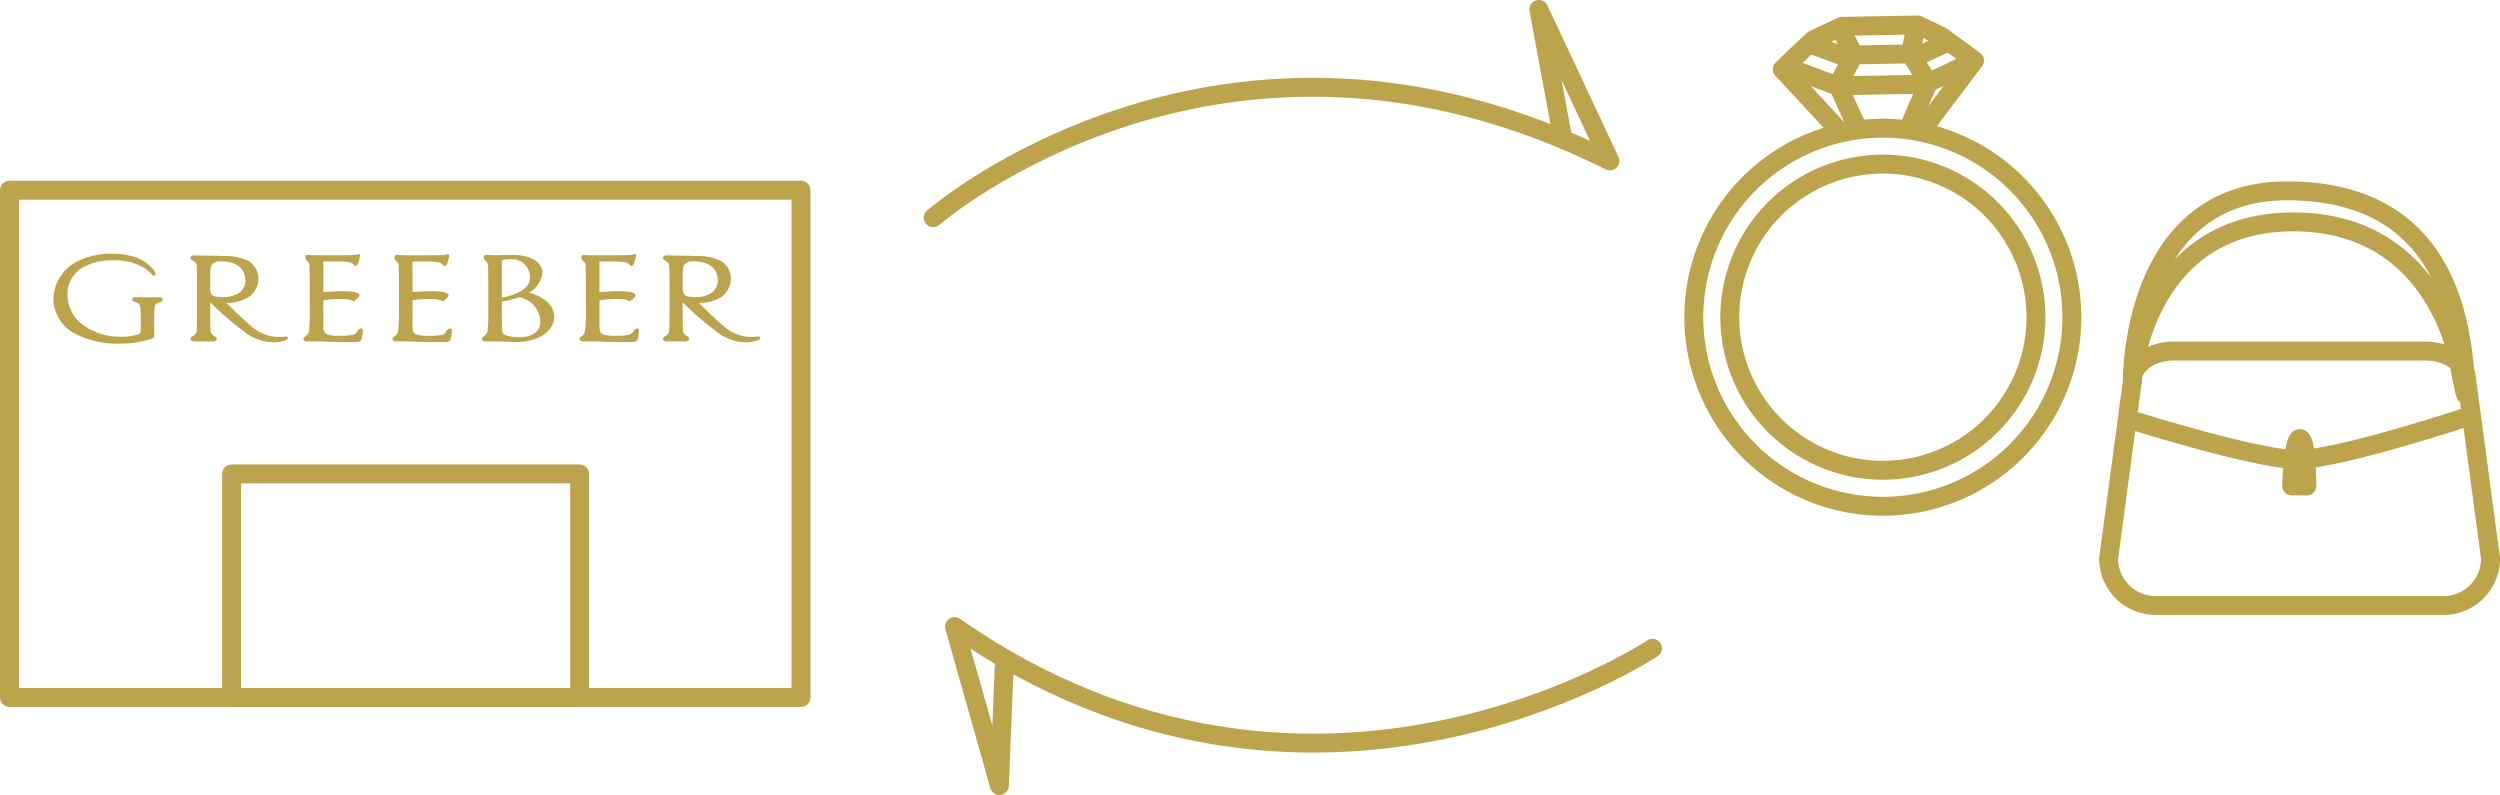 <svg xmlns="http://www.w3.org/2000/svg" width="254.093" height="80.803" viewBox="0 0 254.093 80.803">
  <g id="コンポーネント_1_1" data-name="コンポーネント 1 – 1" transform="translate(0.962 0.962)">
    <g id="グループ_48" data-name="グループ 48" transform="translate(-274.89 -1030.371)">
      <g id="グループ_47" data-name="グループ 47">
        <path id="パス_84" data-name="パス 84" d="M460.9,1042.735l-5.832-6.289,3.141-2.981,2.9-1.379,7.72-.142,2.416,1.154,3.371,2.465-5.2,6.888" fill="none" stroke="#bba44c" stroke-linecap="round" stroke-linejoin="round" stroke-width="1.924"/>
        <path id="パス_85" data-name="パス 85" d="M462.615,1042.207l-1.907-4.172,1.653-3.045,5.723-.1,1.828,2.9-1.977,4.637" fill="none" stroke="#bba44c" stroke-linecap="round" stroke-linejoin="round" stroke-width="1.924"/>
        <path id="パス_86" data-name="パス 86" d="M465.4,1038.347" fill="none" stroke="#bba44c" stroke-linecap="round" stroke-linejoin="round" stroke-width="1.924"/>
        <line id="線_30" data-name="線 30" x1="1.191" y1="2.284" transform="translate(461.17 1032.705)" fill="none" stroke="#bba44c" stroke-linecap="round" stroke-linejoin="round" stroke-width="1.924"/>
        <line id="線_31" data-name="線 31" x2="3.674" y2="1.36" transform="translate(458.1 1033.954)" fill="none" stroke="#bba44c" stroke-linecap="round" stroke-linejoin="round" stroke-width="1.924"/>
        <line id="線_32" data-name="線 32" x1="0.541" y2="2.553" transform="translate(468.084 1032.334)" fill="none" stroke="#bba44c" stroke-linecap="round" stroke-linejoin="round" stroke-width="1.924"/>
        <line id="線_33" data-name="線 33" x1="2.989" y2="1.403" transform="translate(468.68 1033.787)" fill="none" stroke="#bba44c" stroke-linecap="round" stroke-linejoin="round" stroke-width="1.924"/>
        <path id="パス_87" data-name="パス 87" d="M455.731,1036.3l4.9,1.83,8.968-.162,4.88-2.326" fill="none" stroke="#bba44c" stroke-linecap="round" stroke-linejoin="round" stroke-width="1.924"/>
      </g>
      <path id="パス_88" data-name="パス 88" d="M483.8,1066.808a19.211,19.211,0,1,1-13.34-23.66A19.211,19.211,0,0,1,483.8,1066.808Z" fill="none" stroke="#bba44c" stroke-linecap="round" stroke-linejoin="round" stroke-width="1.924"/>
      <path id="パス_89" data-name="パス 89" d="M480.285,1065.828a15.559,15.559,0,1,1-10.8-19.166A15.563,15.563,0,0,1,480.285,1065.828Z" fill="none" stroke="#bba44c" stroke-linecap="round" stroke-linejoin="round" stroke-width="1.924"/>
    </g>
    <g id="グループ_49" data-name="グループ 49" transform="translate(-274.89 -1030.371)">
      <path id="パス_90" data-name="パス 90" d="M524.639,1068.09c0-1.661-1.875-3-4.188-3h-25.6c-2.313,0-4.189,1.343-4.189,3l-2.42,18.081a4.785,4.785,0,0,0,4.785,4.785h29.246a4.786,4.786,0,0,0,4.786-4.785Z" fill="none" stroke="#bba44c" stroke-linecap="round" stroke-linejoin="round" stroke-width="1.924"/>
      <path id="パス_91" data-name="パス 91" d="M490.941,1072.215s12.414,3.9,16.494,3.9,17.027-4.257,17.027-4.257" fill="none" stroke="#bba44c" stroke-linecap="round" stroke-linejoin="round" stroke-width="1.924"/>
      <path id="パス_92" data-name="パス 92" d="M490.662,1068.09s-.252-19.285,15.709-19.285,17.559,12.946,18.091,18.444-.532-.532-.532-.532-2.015-14.757-16.912-14.757-16.254,15.289-16.254,15.289" fill="none" stroke="#bba44c" stroke-linecap="round" stroke-linejoin="round" stroke-width="1.924"/>
      <path id="パス_93" data-name="パス 93" d="M506.844,1078.8s.174-4.991.861-4.819.688,4.819.688,4.819Z" fill="none" stroke="#bba44c" stroke-linecap="round" stroke-linejoin="round" stroke-width="1.924"/>
    </g>
    <g id="グループ_50" data-name="グループ 50" transform="translate(-274.89 -1030.371)">
      <rect id="長方形_21" data-name="長方形 21" width="80.448" height="51.556" transform="translate(274.89 1048.741)" fill="none" stroke="#bba44c" stroke-linecap="round" stroke-linejoin="round" stroke-width="1.924"/>
      <rect id="長方形_22" data-name="長方形 22" width="35.375" height="22.717" transform="translate(297.466 1077.58)" fill="none" stroke="#bba44c" stroke-linecap="round" stroke-linejoin="round" stroke-width="1.924"/>
    </g>
    <g id="グループ_51" data-name="グループ 51" transform="translate(-274.89 -1030.371)">
      <path id="パス_94" data-name="パス 94" d="M351.127,1063.618a.26.26,0,0,0-.137-.015,3.14,3.14,0,0,1-.665.057,4.285,4.285,0,0,1-2.821-1.083c-1.046-.9-1.97-1.813-2.529-2.385l.1-.006a4.086,4.086,0,0,0,2.153-.579,2.341,2.341,0,0,0,.988-1.992,2.132,2.132,0,0,0-1.018-1.688,5.5,5.5,0,0,0-2.55-.5l0,0-.376-.007c-.122-.008-.241-.011-.334-.013-.517-.016-.87-.023-1.1-.023h-.142l-.631-.015h-.387c-.172,0-.36.051-.367.239a.307.307,0,0,0,.172.25c.26.152.436.333.448.495.03.294.051,1.58.051,2.416v1.94c0,.834-.019,2.118-.051,2.415-.012.16-.188.342-.452.495a.3.3,0,0,0-.166.249c0,.186.193.238.365.239h.385c.079,0,.678,0,.678,0,.1,0,.806,0,.864,0,.171,0,.364-.058.37-.246a.3.3,0,0,0-.172-.25c-.259-.151-.434-.333-.447-.493-.02-.184-.034-.743-.042-1.339,0-.318,0-.667,0-1.038v-.6a33.093,33.093,0,0,0,3.469,2.994,4.918,4.918,0,0,0,2.945,1.067,3.625,3.625,0,0,0,1.082-.158c.285-.1.388-.167.4-.279A.175.175,0,0,0,351.127,1063.618Zm-4.235-5.63a1.568,1.568,0,0,1-1.152,1.429,2.688,2.688,0,0,1-1.057.192,5.4,5.4,0,0,1-.767-.058.664.664,0,0,1-.6-.685v-1.742a3.578,3.578,0,0,1,.047-.487.685.685,0,0,1,.332-.51.843.843,0,0,1,.262-.121,2.235,2.235,0,0,1,.39-.035C345.924,1055.977,346.886,1056.609,346.892,1057.988Z" fill="#bba44c"/>
      <path id="パス_95" data-name="パス 95" d="M290.194,1059.631c-.677,0-.94,0-1.016,0l-.245-.005-.011,0c-.078,0-.6-.008-1.278-.008a.249.249,0,0,0-.272.232c0,.084.079.187.251.229a1.025,1.025,0,0,1,.419.225c.12.118.187.357.186.91v1.838a.355.355,0,0,1-.266.345,5.215,5.215,0,0,1-1.693.234,6.467,6.467,0,0,1-3.912-1.2,3.866,3.866,0,0,1-1.572-3.01,3.111,3.111,0,0,1,1.464-2.777,6,6,0,0,1,3.206-.771,5.713,5.713,0,0,1,3.243.839,4.236,4.236,0,0,1,.7.619c.036.034.085.112.179.119a.13.13,0,0,0,.116-.1.48.48,0,0,0,.018-.142.94.94,0,0,0-.008-.118l-.005-.018a1.694,1.694,0,0,0-.219-.312,4.248,4.248,0,0,0-1.635-1.157,7.517,7.517,0,0,0-2.242-.4c-.127,0-.253-.006-.38-.006a7.454,7.454,0,0,0-3.318.725,4.362,4.362,0,0,0-2.546,3.9,4.073,4.073,0,0,0,1.817,3.287,9.3,9.3,0,0,0,4.984,1.225,9.61,9.61,0,0,0,3.212-.516c.2-.078.244-.17.232-.665v-1.308l0-.6c0-.552.066-.792.186-.91a.98.98,0,0,1,.419-.225c.171-.042.248-.146.252-.23A.25.25,0,0,0,290.194,1059.631Z" fill="#bba44c"/>
      <path id="パス_96" data-name="パス 96" d="M310.762,1062.856a.169.169,0,0,0-.131-.057.342.342,0,0,0-.069.008.49.49,0,0,0-.331.277.834.834,0,0,1-.327.327,5.689,5.689,0,0,1-1.419.118,3.278,3.278,0,0,1-1.381-.164c-.221-.122-.283-.322-.308-.713-.005-.077-.006-.283-.006-.531,0-.5.006-1.192.006-1.449v-.749c.392-.045.836-.089,1.174-.107.2-.011.376-.019.559-.019.136,0,.276,0,.422.015.1.005.222.009.344.025a1.419,1.419,0,0,1,.284.075s.152.061.223.092a.167.167,0,0,0,.063.014c.105-.008.126-.056.345-.228.012-.011.074-.075.083-.083h0a.584.584,0,0,0,.163-.275v-.021c-.006-.132-.127-.189-.214-.226a1.7,1.7,0,0,0-.4-.106,5.454,5.454,0,0,0-.711-.064c-.148-.005-.3-.008-.445-.008-.479,0-.956.024-1.431.052-.148.007-.3.017-.446.023l-.01-.006-.007,0v-3.083s1.844-.014,2.092.009a3.726,3.726,0,0,1,.633.095c.345.082.325.294.538.341l.016,0c.161-.011.238-.205.275-.321.016-.05.048-.164.058-.2a3.491,3.491,0,0,0,.122-.527c0-.059-.019-.155-.117-.159a.4.4,0,0,0-.153.039,2.6,2.6,0,0,1-.257.044c-.122.012-.277.023-.45.029-.343.013-3.341.013-3.445.013l-.615-.023s-.209-.027-.234-.028c-.111,0-.262.021-.283.17-.006.059-.01.106-.01.148,0,.141.062.22.236.364a.511.511,0,0,1,.187.414c0,.026,0,.047,0,.066,0,.369.03.434.03,2.206v2a19.322,19.322,0,0,1-.074,2.36.9.9,0,0,1-.409.586.293.293,0,0,0-.166.248c0,.187.193.239.363.239h.976c.223,0,.585.011,1.171.035s1.417.033,2.547.033c.059,0,.113,0,.165,0,.444,0,.6-.044.7-.334,0-.009.068-.339.109-.663a.991.991,0,0,0,.009-.134A.291.291,0,0,0,310.762,1062.856Z" fill="#bba44c"/>
      <path id="パス_97" data-name="パス 97" d="M327.7,1059.145a2.622,2.622,0,0,0,1.363-2.045c0-.613-.591-1.784-3.106-1.786-.7,0-1.3.036-1.664.036,0,0-.08,0-.1,0-.08,0-.229,0-.3-.009l-.25-.018a2.014,2.014,0,0,0-.226-.015c-.114,0-.256,0-.3.162-.006.066-.014.114-.014.158,0,.127.066.184.239.353a.6.6,0,0,1,.188.451v.031c.01.383.029.434.029,2.207v2a19.386,19.386,0,0,1-.073,2.36.9.9,0,0,1-.41.586.3.3,0,0,0-.167.248c.006.17.164.229.32.237a1.2,1.2,0,0,0,.182.012l.252,0c.216-.008,1.116,0,1.558.021s.93.036,1.1.036c2.622,0,3.943-1.294,3.945-2.568C330.264,1060.25,328.825,1059.441,327.7,1059.145Zm-2.769-3.3.157-.032c.132-.024.381-.043.539-.054.083-.005.217-.007.243-.007a1.825,1.825,0,0,1,1.922,1.923,1.322,1.322,0,0,1-.351.867,2.269,2.269,0,0,1-.181.185c-.012.009-.056.046-.082.065s-.076.053-.1.071a5.4,5.4,0,0,1-2.143.783Zm1.818,7.842a4.615,4.615,0,0,1-1.321-.17c-.378-.146-.433-.229-.469-.585-.008-.073-.01-.139-.014-.263-.005-.166-.014-1.6-.014-2.484v-.125a10.61,10.61,0,0,0,1.8-.447,2.775,2.775,0,0,1,.661.245,2.506,2.506,0,0,1,1.448,2.251C328.842,1063.357,327.566,1063.682,326.751,1063.687Z" fill="#bba44c"/>
      <path id="パス_98" data-name="パス 98" d="M303.106,1063.618a.263.263,0,0,0-.138-.015,3.128,3.128,0,0,1-.665.057,4.281,4.281,0,0,1-2.82-1.083c-1.046-.9-1.97-1.813-2.528-2.385l.1-.006a4.085,4.085,0,0,0,2.152-.579,2.34,2.34,0,0,0,.989-1.992,2.137,2.137,0,0,0-1.018-1.688,5.506,5.506,0,0,0-2.55-.5l0,0-.378-.007c-.122-.008-.242-.011-.334-.013-.517-.016-.871-.023-1.1-.023h-.143l-.629-.015h-.389c-.169,0-.358.051-.364.239a.3.3,0,0,0,.171.25c.261.152.436.333.449.495.03.294.05,1.58.05,2.416v1.94c0,.834-.018,2.118-.049,2.415-.014.16-.19.342-.453.495a.3.3,0,0,0-.168.249c.006.186.195.238.364.239h.388c.078,0,.678,0,.678,0,.1,0,.8,0,.864,0,.171,0,.362-.058.37-.246a.3.3,0,0,0-.172-.25c-.259-.151-.435-.333-.449-.493-.018-.184-.033-.743-.04-1.339,0-.318,0-.667,0-1.038v-.6a33.3,33.3,0,0,0,3.469,2.994,4.92,4.92,0,0,0,2.945,1.067,3.643,3.643,0,0,0,1.083-.158c.284-.1.388-.167.4-.279A.175.175,0,0,0,303.106,1063.618Zm-4.235-5.63a1.567,1.567,0,0,1-1.151,1.429,2.7,2.7,0,0,1-1.059.192,5.422,5.422,0,0,1-.767-.058.665.665,0,0,1-.6-.685v-1.742a3.748,3.748,0,0,1,.047-.487.686.686,0,0,1,.333-.51.847.847,0,0,1,.259-.121,2.277,2.277,0,0,1,.392-.035C297.9,1055.977,298.867,1056.609,298.871,1057.988Z" fill="#bba44c"/>
      <path id="パス_99" data-name="パス 99" d="M319.822,1062.856a.168.168,0,0,0-.133-.057.339.339,0,0,0-.066.008.5.5,0,0,0-.332.277.817.817,0,0,1-.328.327,5.669,5.669,0,0,1-1.416.118,3.281,3.281,0,0,1-1.383-.164c-.22-.122-.284-.322-.306-.713-.007-.077-.008-.283-.008-.531,0-.5.008-1.192.008-1.449v-.749c.39-.045.836-.089,1.171-.107.2-.011.377-.019.559-.019.138,0,.276,0,.424.015.1.005.221.009.343.025a1.4,1.4,0,0,1,.284.075s.152.061.224.092a.163.163,0,0,0,.063.014c.105-.008.124-.056.345-.228l.081-.083h0a.576.576,0,0,0,.163-.275v-.021c-.006-.132-.128-.189-.213-.226a1.687,1.687,0,0,0-.4-.106,5.424,5.424,0,0,0-.708-.064c-.149-.005-.3-.008-.447-.008-.48,0-.955.024-1.43.052-.149.007-.3.017-.447.023l-.011-.006-.006,0,0,0v-3.08s1.841-.014,2.09.009a3.793,3.793,0,0,1,.634.095c.346.082.323.294.538.341l.014,0c.162-.011.24-.205.277-.321.015-.05.047-.164.056-.2a3.145,3.145,0,0,0,.122-.527c0-.059-.018-.155-.116-.159a.419.419,0,0,0-.154.039,2.517,2.517,0,0,1-.256.044c-.121.012-.278.023-.451.029-.342.013-3.341.013-3.446.013l-.613-.023s-.209-.027-.234-.028c-.11,0-.263.021-.284.17-.005.059-.008.106-.008.148,0,.141.063.22.236.364a.507.507,0,0,1,.186.414v.066c0,.369.03.434.03,2.206v2a18.859,18.859,0,0,1-.075,2.36.89.89,0,0,1-.408.586.29.29,0,0,0-.167.248c0,.187.195.239.363.239h.974c.226,0,.586.011,1.173.035s1.416.033,2.547.033c.059,0,.115,0,.164,0,.446,0,.6-.044.7-.334,0-.009.068-.339.111-.663.005-.052.008-.1.008-.134A.291.291,0,0,0,319.822,1062.856Z" fill="#bba44c"/>
      <path id="パス_100" data-name="パス 100" d="M338.824,1062.856a.166.166,0,0,0-.131-.057.35.35,0,0,0-.068.008.494.494,0,0,0-.331.277.815.815,0,0,1-.327.327,5.673,5.673,0,0,1-1.417.118,3.286,3.286,0,0,1-1.384-.164c-.22-.122-.282-.322-.307-.713-.005-.077-.006-.283-.006-.531,0-.5.006-1.192.006-1.449v-.749c.392-.045.836-.089,1.173-.107.2-.011.377-.019.56-.019.137,0,.277,0,.423.015.1.005.222.009.342.025a1.412,1.412,0,0,1,.285.075s.151.061.224.092a.163.163,0,0,0,.063.014c.1-.008.125-.056.343-.228.013-.011.075-.075.083-.083h0a.576.576,0,0,0,.163-.275.079.079,0,0,0,0-.021c-.007-.132-.128-.189-.214-.226a1.692,1.692,0,0,0-.4-.106,5.469,5.469,0,0,0-.712-.064c-.147-.005-.3-.008-.444-.008-.478,0-.956.024-1.429.052-.15.007-.3.017-.447.023l-.011-.006-.007,0v-3.083s1.844-.014,2.09.009a3.755,3.755,0,0,1,.636.095c.344.082.324.294.538.341l.008,0c.168-.011.246-.205.282-.321.016-.05.049-.164.058-.2a3.49,3.49,0,0,0,.122-.527c0-.059-.018-.155-.116-.159a.394.394,0,0,0-.154.039c-.024.008-.177.035-.256.044-.122.012-.278.023-.452.029-.343.013-3.339.013-3.445.013l-.616-.023s-.206-.027-.232-.028c-.11,0-.262.021-.284.17,0,.059-.008.106-.008.148,0,.141.061.22.237.364a.508.508,0,0,1,.185.414v.066c0,.369.029.434.029,2.206v2a19.269,19.269,0,0,1-.075,2.36.892.892,0,0,1-.407.586.293.293,0,0,0-.168.248c.005.187.194.239.364.239h.975c.224,0,.585.011,1.172.035s1.418.033,2.547.033c.059,0,.114,0,.165,0,.444,0,.6-.044.7-.334,0-.009.067-.339.11-.663a1.181,1.181,0,0,0,.009-.134A.285.285,0,0,0,338.824,1062.856Z" fill="#bba44c"/>
    </g>
    <path id="パス_101" data-name="パス 101" d="M368.773,1051.533s29.34-25.491,68.78-5.771l-7.215-15.391,2.4,12.986" transform="translate(-274.89 -1030.371)" fill="none" stroke="#bba44c" stroke-linecap="round" stroke-linejoin="round" stroke-width="1.924"/>
    <path id="パス_102" data-name="パス 102" d="M441.882,1095.3s-34.631,23.087-70.941-2.208l4.566,16.156.481-12.024" transform="translate(-274.89 -1030.371)" fill="none" stroke="#bba44c" stroke-linecap="round" stroke-linejoin="round" stroke-width="1.924"/>
  </g>
</svg>
